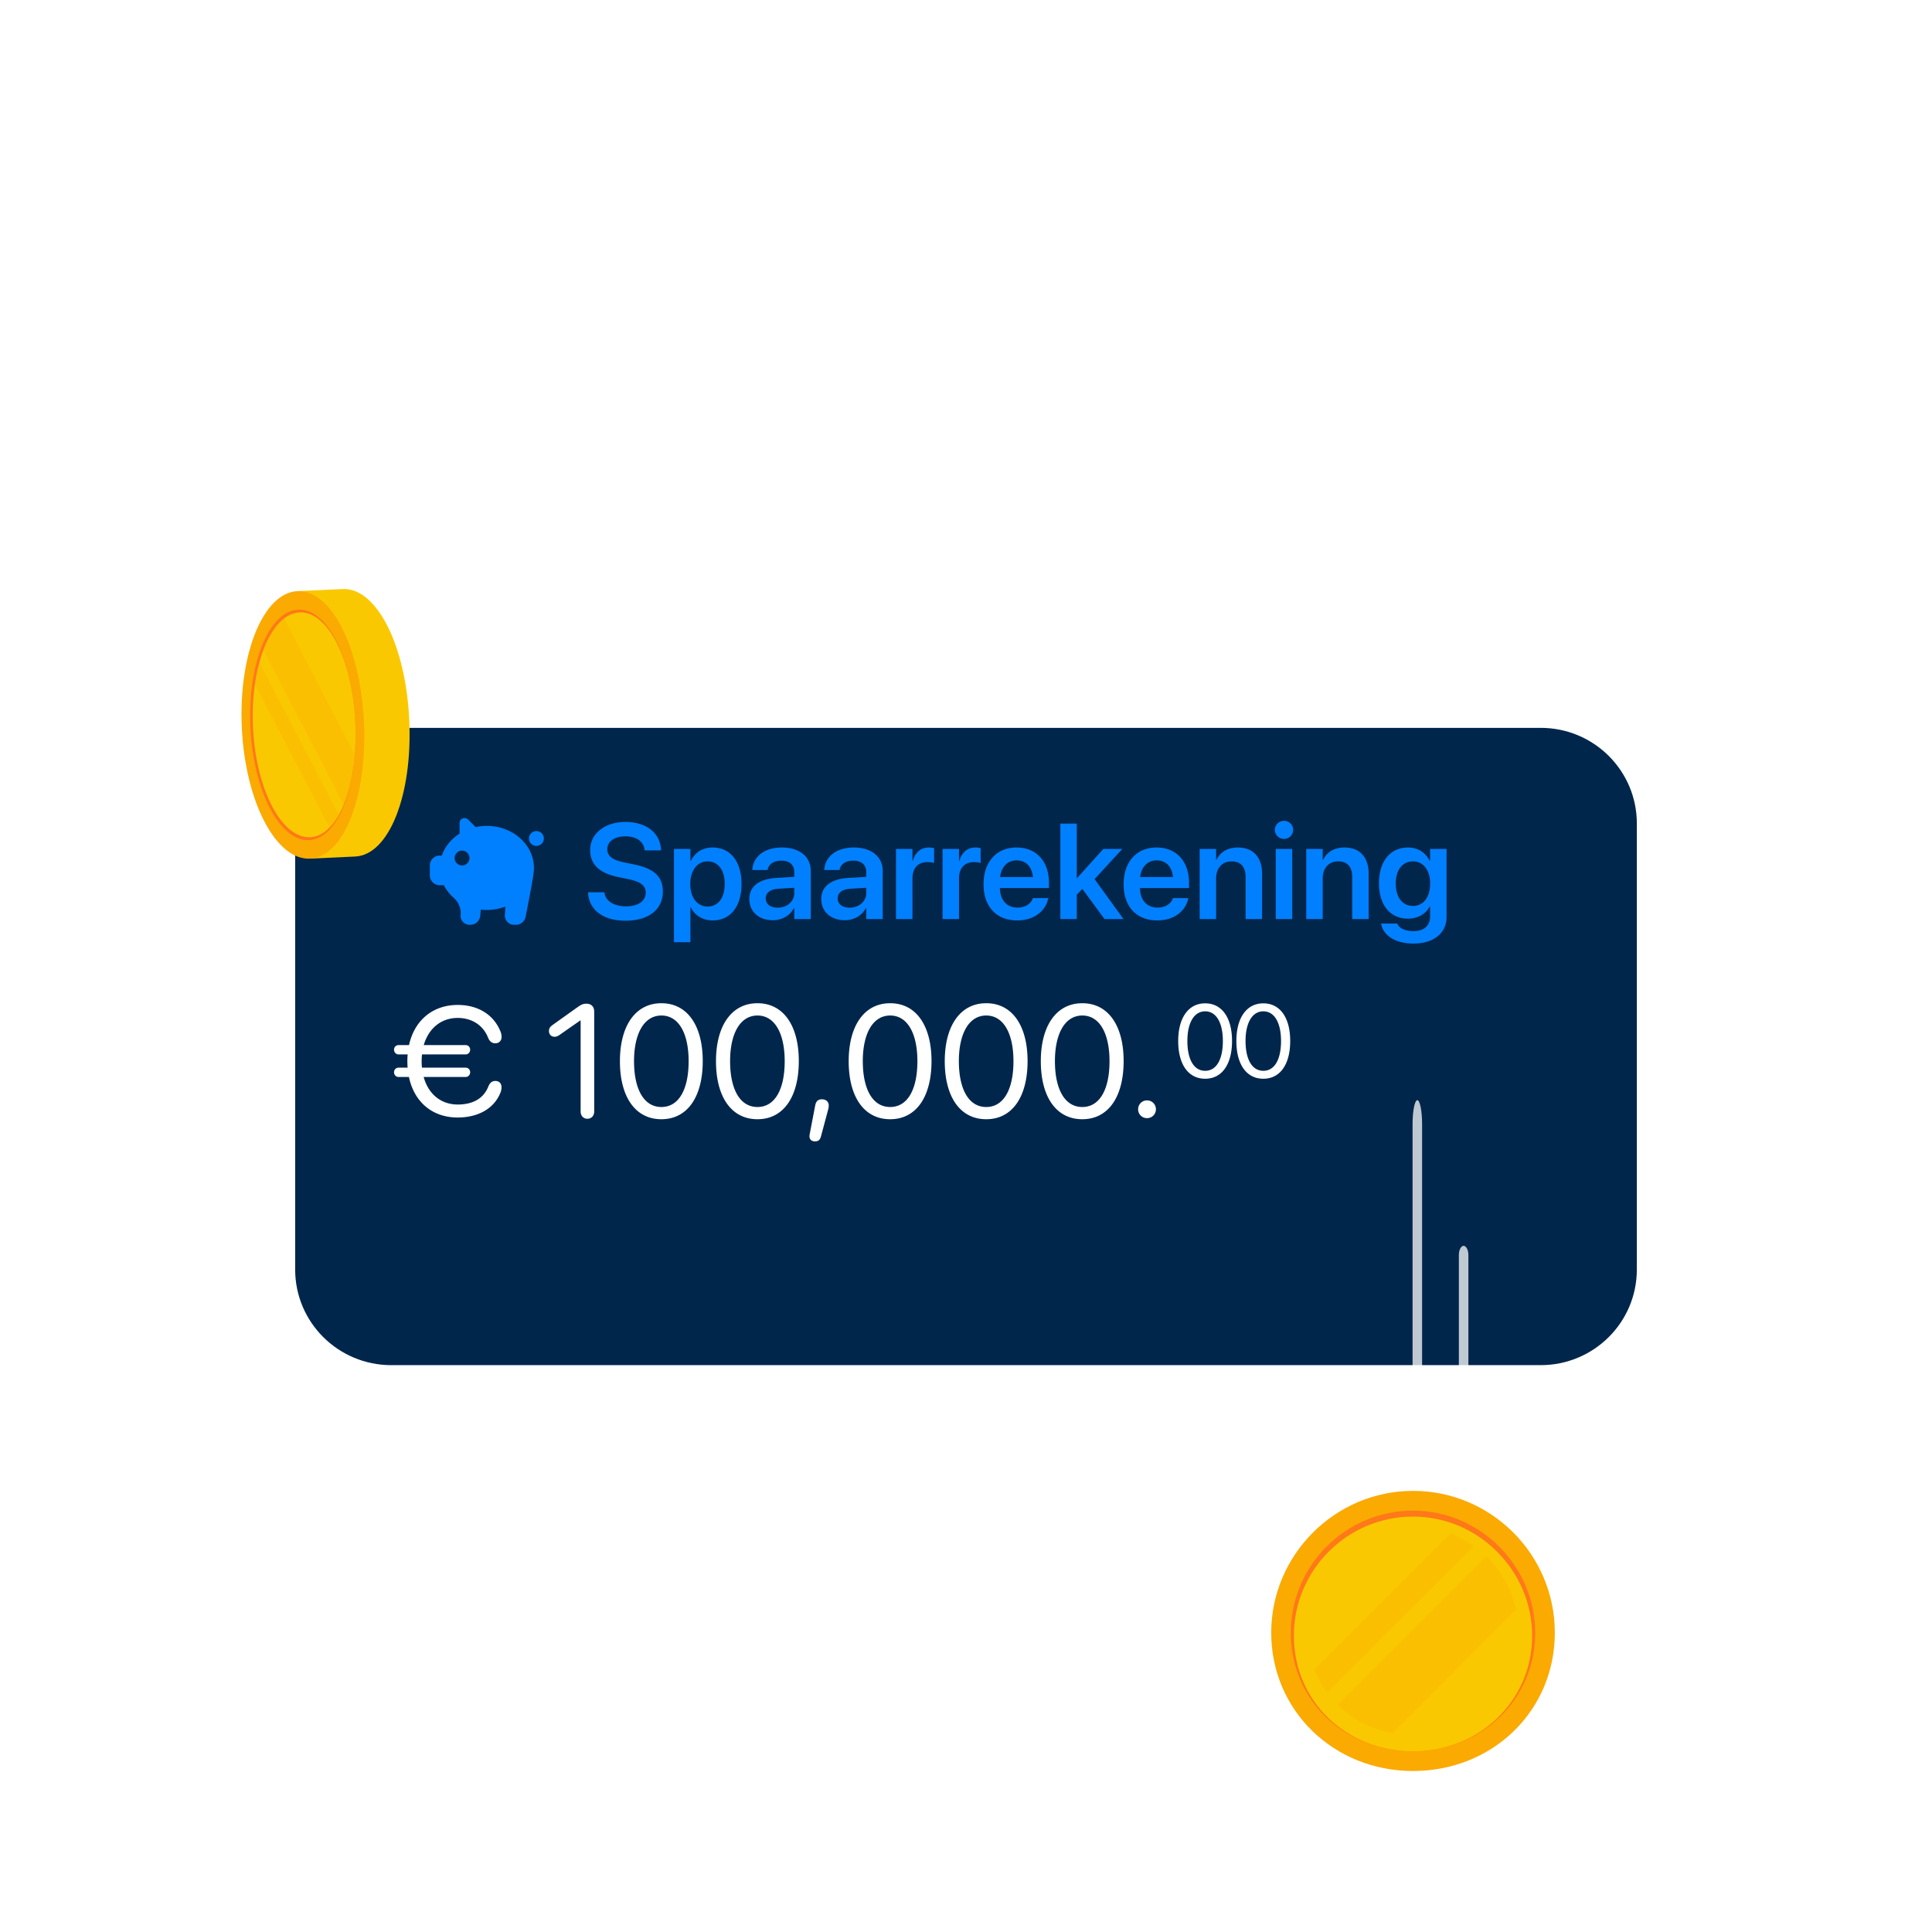 <svg xmlns="http://www.w3.org/2000/svg" width="576" height="576" fill="none"><g clip-path="url(#a)"><circle cx="288" cy="288" r="256" fill="#fff" fill-opacity=".1"/><g filter="url(#b)"><path fill="#00264C" d="M459.343 193H116.657C100.83 193 88 205.76 88 221.5v133c0 15.74 12.83 28.5 28.657 28.5h342.686C475.17 383 488 370.24 488 354.5v-133c0-15.74-12.83-28.5-28.657-28.5z"/></g><path fill="#0080FF" fill-rule="evenodd" d="M141.806 246.589a15.674 15.674 0 0 1 3.337-.356c7.754 0 14.04 5.61 14.04 12.53 0 .486-.031.967-.092 1.439-.108.947-.347 2.437-.717 4.467a573.182 573.182 0 0 1-1.672 8.672 2.954 2.954 0 0 1-2.899 2.375h-.531a2.758 2.758 0 0 1-2.755-2.942l.17-2.496a15.453 15.453 0 0 1-5.544 1.015c-.611 0-1.213-.035-1.804-.103l-.168 1.844a2.953 2.953 0 0 1-2.943 2.682h-.257a2.644 2.644 0 0 1-2.642-2.8l.018-.308c.121-2.19-.933-3.892-1.991-4.862a12.647 12.647 0 0 1-3.01-3.824h-1.242a2.952 2.952 0 0 1-2.956-2.948v-2.948a2.953 2.953 0 0 1 2.956-2.949h.617c.918-2.665 2.805-4.952 5.294-6.532v-3.176a1.476 1.476 0 0 1 2.523-1.042l2.268 2.262zm-4.052 11.437c1.225 0 2.217-.99 2.217-2.211a2.214 2.214 0 0 0-2.217-2.212c-1.224 0-2.216.99-2.216 2.212 0 1.221.992 2.211 2.216 2.211zm22.168-5.832a2.214 2.214 0 0 1-2.217-2.211c0-1.221.992-2.212 2.217-2.212 1.224 0 2.217.991 2.217 2.212a2.214 2.214 0 0 1-2.217 2.211z" clip-rule="evenodd"/><path fill="#0080FF" d="M186.499 274.493c-6.526 0-10.823-3.076-11.158-8.182l-.02-.295h4.869l.04.236c.374 2.445 2.878 3.963 6.446 3.963 3.588 0 5.836-1.597 5.836-4.042v-.019c0-2.129-1.479-3.273-5.146-4.042l-3.055-.631c-5.599-1.163-8.359-3.765-8.359-8.004v-.019c.019-5.008 4.416-8.399 10.547-8.399 6.21 0 10.271 3.273 10.567 8.142l.02.335h-4.87l-.039-.236c-.336-2.484-2.524-3.963-5.718-3.963-3.331.02-5.401 1.577-5.401 3.845v.019c0 2.011 1.557 3.194 4.987 3.904l3.076.631c5.914 1.222 8.497 3.627 8.497 8.063v.02c0 5.303-4.18 8.674-11.119 8.674zm14.431 6.407v-27.797h4.909v3.608h.098c1.203-2.504 3.49-4.042 6.486-4.042 5.303 0 8.655 4.14 8.655 10.882v.02c0 6.703-3.352 10.843-8.596 10.843-2.976 0-5.362-1.498-6.545-3.943h-.098V280.9h-4.909zm10.034-10.626c3.135 0 5.106-2.583 5.106-6.703v-.02c0-4.179-1.971-6.742-5.106-6.742-3.036 0-5.165 2.642-5.165 6.742v.02c0 4.081 2.129 6.703 5.165 6.703zm19.439 4.081c-4.18 0-6.999-2.583-6.999-6.309v-.039c0-3.706 2.878-5.934 7.945-6.25l5.461-.335v-1.439c0-2.109-1.38-3.391-3.864-3.391-2.326 0-3.746 1.085-4.061 2.622l-.04.178h-4.554l.02-.237c.296-3.706 3.509-6.486 8.812-6.486 5.225 0 8.596 2.76 8.596 6.959V274h-4.909v-3.213h-.118c-1.203 2.188-3.529 3.568-6.289 3.568zm-2.11-6.506c0 1.715 1.42 2.76 3.569 2.76 2.819 0 4.948-1.873 4.948-4.357v-1.577l-4.771.296c-2.425.158-3.746 1.202-3.746 2.858v.02zm23.559 6.506c-4.179 0-6.999-2.583-6.999-6.309v-.039c0-3.706 2.879-5.934 7.945-6.25l5.461-.335v-1.439c0-2.109-1.38-3.391-3.864-3.391-2.326 0-3.746 1.085-4.061 2.622l-.039.178h-4.554l.019-.237c.296-3.706 3.509-6.486 8.813-6.486 5.224 0 8.595 2.76 8.595 6.959V274h-4.909v-3.213h-.118c-1.203 2.188-3.529 3.568-6.289 3.568zm-2.109-6.506c0 1.715 1.419 2.76 3.568 2.76 2.819 0 4.948-1.873 4.948-4.357v-1.577l-4.771.296c-2.425.158-3.745 1.202-3.745 2.858v.02zM267.131 274v-20.897h4.908v3.608h.099c.651-2.524 2.385-4.042 4.791-4.042.611 0 1.183.099 1.557.197v4.436c-.414-.158-1.163-.276-1.991-.276-2.78 0-4.456 1.755-4.456 4.85V274h-4.908zm13.879 0v-20.897h4.908v3.608h.099c.651-2.524 2.385-4.042 4.791-4.042.611 0 1.182.099 1.557.197v4.436c-.414-.158-1.163-.276-1.991-.276-2.78 0-4.456 1.755-4.456 4.85V274h-4.908zm22.277.414c-6.269 0-10.055-4.16-10.055-10.803v-.02c0-6.585 3.845-10.922 9.818-10.922 5.974 0 9.68 4.199 9.68 10.508v1.577h-14.628c.079 3.667 2.09 5.835 5.283 5.835 2.445 0 4.042-1.301 4.515-2.7l.039-.138h4.594l-.059.216c-.651 3.214-3.726 6.447-9.187 6.447zm-.178-17.901c-2.602 0-4.554 1.755-4.948 4.968h9.798c-.355-3.312-2.247-4.968-4.85-4.968zM316.121 274v-28.448h4.909v16.225h.098l7.807-8.674h5.678l-8.28 8.99L334.948 274h-5.658l-6.604-8.99-1.656 1.735V274h-4.909zm28.921.414c-6.269 0-10.055-4.16-10.055-10.803v-.02c0-6.585 3.845-10.922 9.818-10.922 5.974 0 9.68 4.199 9.68 10.508v1.577h-14.628c.079 3.667 2.09 5.835 5.283 5.835 2.445 0 4.042-1.301 4.515-2.7l.039-.138h4.594l-.059.216c-.651 3.214-3.726 6.447-9.187 6.447zm-.178-17.901c-2.602 0-4.554 1.755-4.948 4.968h9.798c-.355-3.312-2.247-4.968-4.85-4.968zM357.659 274v-20.897h4.909v3.272h.098c1.085-2.247 3.214-3.706 6.388-3.706 4.593 0 7.215 2.957 7.215 7.807V274h-4.909v-12.538c0-2.977-1.38-4.653-4.179-4.653-2.819 0-4.613 2.05-4.613 5.067V274h-4.909zm25.155-23.894c-1.537 0-2.74-1.222-2.74-2.681 0-1.498 1.203-2.701 2.74-2.701 1.538 0 2.721 1.203 2.721 2.701a2.693 2.693 0 0 1-2.721 2.681zM380.35 274v-20.897h4.909V274h-4.909zm9.088 0v-20.897h4.909v3.272h.099c1.084-2.247 3.213-3.706 6.387-3.706 4.594 0 7.216 2.957 7.216 7.807V274h-4.909v-12.538c0-2.977-1.38-4.653-4.179-4.653-2.82 0-4.614 2.05-4.614 5.067V274h-4.909zm31.977 7.314c-5.54 0-9.029-2.523-9.62-5.796l-.04-.177h4.83l.059.157c.533 1.203 2.208 2.11 4.771 2.11 3.194 0 4.948-1.696 4.948-4.357v-3.016h-.098c-1.163 2.227-3.529 3.647-6.526 3.647-5.244 0-8.615-4.022-8.615-10.528v-.019c0-6.605 3.411-10.666 8.694-10.666 2.957 0 5.244 1.577 6.427 3.982h.118v-3.548h4.909v20.306c0 4.731-3.805 7.905-9.857 7.905zm-.138-11.217c3.056 0 5.106-2.583 5.106-6.644v-.02c0-4.041-2.07-6.624-5.106-6.624-3.154 0-5.145 2.543-5.145 6.604v.02c0 4.12 1.991 6.664 5.145 6.664z"/><path fill="#fff" d="M118.827 321.088c-.767 0-1.348-.626-1.348-1.392 0-.812.581-1.391 1.348-1.391h2.697a26.46 26.46 0 0 1-.07-1.926c0-.695.024-1.368.093-2.017h-2.72c-.767 0-1.348-.627-1.348-1.392 0-.812.581-1.392 1.348-1.392h3.116c1.627-7.398 7.091-11.967 14.509-11.967 6.231 0 10.812 3.038 12.765 7.932.232.556.325 1.136.325 1.6 0 1.137-.767 1.902-1.883 1.902-1 0-1.697-.557-2.163-1.716-1.557-3.85-4.999-5.845-9.044-5.845-4.883 0-8.65 3.061-10.115 8.094H138.8c.791 0 1.372.58 1.372 1.392 0 .765-.581 1.392-1.372 1.392h-12.997a27.686 27.686 0 0 0-.094 2.017c0 .673.024 1.299.094 1.926H138.8c.791 0 1.372.579 1.372 1.391 0 .766-.581 1.392-1.372 1.392h-12.486c1.395 5.125 5.185 8.21 10.161 8.21 4.046 0 7.533-1.461 9.091-5.311.465-1.16 1.116-1.716 2.116-1.716 1.116 0 1.837.719 1.837 1.855 0 .464-.07 1.044-.302 1.6-2.07 5.173-7.185 7.445-12.765 7.445-7.511 0-12.951-4.569-14.533-12.083h-3.092zm56.304 12.455c-1.186 0-2.023-.882-2.023-2.157v-27.16h-.093l-6.278 4.384c-.465.325-.907.487-1.418.487-.977 0-1.651-.696-1.651-1.716 0-.743.279-1.23 1.162-1.856l7.185-5.126c1.302-.927 1.86-1.159 2.814-1.159 1.441 0 2.325.881 2.325 2.342v29.804c0 1.275-.837 2.157-2.023 2.157zm22.06.139c-7.836 0-12.37-6.726-12.37-17.303 0-10.483 4.581-17.279 12.37-17.279 7.789 0 12.323 6.75 12.323 17.256 0 10.576-4.51 17.326-12.323 17.326zm0-3.642c5.232 0 8.115-5.311 8.115-13.661 0-8.233-2.93-13.614-8.115-13.614-5.185 0-8.161 5.427-8.161 13.591 0 8.35 2.906 13.684 8.161 13.684zm28.64 3.642c-7.836 0-12.37-6.726-12.37-17.303 0-10.483 4.581-17.279 12.37-17.279 7.789 0 12.323 6.75 12.323 17.256 0 10.576-4.51 17.326-12.323 17.326zm0-3.642c5.232 0 8.115-5.311 8.115-13.661 0-8.233-2.93-13.614-8.115-13.614-5.185 0-8.161 5.427-8.161 13.591 0 8.35 2.906 13.684 8.161 13.684zm19.224-2.296c1.185 0 2.023.696 2.023 1.833 0 .417-.047.765-.186 1.275l-2.14 7.979c-.255.997-.79 1.461-1.767 1.461-.93 0-1.651-.534-1.651-1.461 0-.348.047-.58.07-.719l1.651-8.605c.256-1.276.907-1.763 2-1.763zm20.339 5.938c-7.835 0-12.37-6.726-12.37-17.303 0-10.483 4.581-17.279 12.37-17.279 7.79 0 12.324 6.75 12.324 17.256 0 10.576-4.511 17.326-12.324 17.326zm0-3.642c5.232 0 8.115-5.311 8.115-13.661 0-8.233-2.93-13.614-8.115-13.614-5.185 0-8.161 5.427-8.161 13.591 0 8.35 2.906 13.684 8.161 13.684zm28.64 3.642c-7.835 0-12.369-6.726-12.369-17.303 0-10.483 4.58-17.279 12.369-17.279 7.79 0 12.324 6.75 12.324 17.256 0 10.576-4.511 17.326-12.324 17.326zm0-3.642c5.232 0 8.115-5.311 8.115-13.661 0-8.233-2.93-13.614-8.115-13.614-5.185 0-8.161 5.427-8.161 13.591 0 8.35 2.906 13.684 8.161 13.684zm28.641 3.642c-7.836 0-12.37-6.726-12.37-17.303 0-10.483 4.58-17.279 12.37-17.279 7.789 0 12.323 6.75 12.323 17.256 0 10.576-4.51 17.326-12.323 17.326zm0-3.642c5.232 0 8.113-5.311 8.113-13.661 0-8.233-2.928-13.614-8.113-13.614-5.186 0-8.162 5.427-8.162 13.591 0 8.35 2.907 13.684 8.162 13.684zm19.292 3.317a2.617 2.617 0 0 1-2.65-2.644 2.617 2.617 0 0 1 2.65-2.644 2.618 2.618 0 0 1 2.652 2.644 2.618 2.618 0 0 1-2.652 2.644zm17.338-11.745c-5.093 0-8.04-4.372-8.04-11.247 0-6.814 2.978-11.231 8.04-11.231 5.064 0 8.01 4.387 8.01 11.216 0 6.875-2.931 11.262-8.01 11.262zm0-2.367c3.4 0 5.276-3.452 5.276-8.88 0-5.351-1.904-8.849-5.276-8.849-3.369 0-5.305 3.528-5.305 8.834 0 5.428 1.891 8.895 5.305 8.895zm17.343 2.367c-5.093 0-8.04-4.372-8.04-11.247 0-6.814 2.978-11.231 8.04-11.231 5.062 0 8.01 4.387 8.01 11.216 0 6.875-2.931 11.262-8.01 11.262zm0-2.367c3.4 0 5.274-3.452 5.274-8.88 0-5.351-1.903-8.849-5.274-8.849-3.369 0-5.305 3.528-5.305 8.834 0 5.428 1.888 8.895 5.305 8.895z"/><g filter="url(#c)"><path fill="#FAAA00" d="M421.273 504C397.579 504 379 485.895 379 462.761c0-23.134 18.968-42.275 42.273-42.275 23.305 0 42.273 18.969 42.273 42.275 0 23.306-18.558 41.239-42.273 41.239z"/><path fill="#FF7819" d="M421.274 426.377c-20.09 0-36.425 16.336-36.425 36.427s15.99 35.326 36.425 35.326c20.435 0 36.425-15.516 36.425-35.326 0-19.81-16.335-36.427-36.425-36.427z"/><path fill="#FAC800" d="M421.273 428.147c-19.594 0-35.519 15.926-35.519 35.52 0 19.595 15.602 34.463 35.519 34.463 19.917 0 35.519-15.127 35.519-34.463 0-19.335-15.925-35.52-35.519-35.52z"/><path fill="#FAAA00" fill-opacity=".3" d="m439.292 436.909-43.676 43.677a29.003 29.003 0 0 1-3.733-6.819l40.525-40.527a30.099 30.099 0 0 1 6.884 3.669zm12.689 19.033-36.771 36.772c-6.344-1.166-12.019-4.144-16.378-8.416l44.258-44.261a31.225 31.225 0 0 1 8.891 15.905z"/><path fill="#fff" fill-opacity=".75" d="M422.558 400.598c-.796 0-1.42-3.215-1.42-7.163v-82.272c0-3.97.645-7.163 1.42-7.163.775 0 1.421 3.215 1.421 7.163v82.25c0 3.97-.646 7.164-1.421 7.164v.021zm13.8 6.088c-.796 0-1.42-1.232-1.42-2.745v-53.767c0-1.513.645-2.745 1.42-2.745.775 0 1.421 1.232 1.421 2.745v53.767c0 1.513-.646 2.745-1.421 2.745z"/></g><g filter="url(#d)"><path fill="#fff" fill-opacity=".75" d="M89.88 139.046c-.637 0-1.136-1.449-1.136-3.254V75.254c0-1.804.516-3.254 1.135-3.254.62 0 1.135 1.45 1.135 3.254v60.538c0 1.805-.516 3.254-1.135 3.254zm11.728 0c-.594 0-1.059-.918-1.059-2.046v-28.144c0-1.128.481-2.046 1.059-2.046s1.06.918 1.06 2.046V137c0 1.128-.482 2.046-1.06 2.046z"/><path fill="#FAC800" d="M88.783 155.046c-6.534 6.18-10.686 20.81-9.913 37.611.788 16.802 6.292 30.981 13.373 36.517l.129 2.817 13.534-.628c10.074-.467 17.155-18.363 16.109-40.717-1.046-22.355-9.768-39.51-19.843-39.028l-13.534.628.129 2.816.016-.016z"/><path fill="#FAAA00" d="M108.498 191.273c1.046 22.354-6.035 40.25-16.11 40.717-10.154.483-19.263-17.027-20.293-39.011-1.03-21.984 6.405-40.267 16.56-40.733 10.074-.467 18.797 16.673 19.843 39.027z"/><path fill="#FF7819" d="M74.654 192.851c.885 18.942 8.723 34.022 17.477 33.62 8.626-.403 14.693-15.805 13.792-35.085-.901-19.264-8.368-34.038-17.01-33.636-8.755.403-15.144 16.158-14.259 35.101z"/><path fill="#FAC800" d="M105.778 200.929c-.466 5.778-1.625 10.896-3.299 14.968-.45 1.11-.949 2.14-1.48 3.09-.837 1.496-1.77 2.768-2.768 3.765-1.722 1.755-3.653 2.753-5.745 2.849-8.546.402-16.19-14.307-17.06-32.783-.208-4.522 0-8.851.58-12.827a49.82 49.82 0 0 1 1.336-6.501c.354-1.304.74-2.527 1.175-3.686 1.593-4.233 3.717-7.5 6.18-9.399 1.448-1.11 3.009-1.738 4.65-1.818 8.417-.387 15.707 14.017 16.576 32.815a74.277 74.277 0 0 1-.145 9.527z"/><path fill="#FAAA00" fill-opacity=".3" d="M100.998 218.986c-.836 1.497-1.77 2.768-2.767 3.766l-22.225-42.761a49.77 49.77 0 0 1 1.336-6.502l23.656 45.497zm4.779-18.057c-.466 5.778-1.625 10.896-3.299 14.968l-23.962-46.093c1.593-4.233 3.717-7.5 6.18-9.399l21.081 40.524z"/></g></g><defs><filter id="b" width="448" height="238" x="64" y="193" color-interpolation-filters="sRGB" filterUnits="userSpaceOnUse"><feFlood flood-opacity="0" result="BackgroundImageFix"/><feColorMatrix in="SourceAlpha" result="hardAlpha" values="0 0 0 0 0 0 0 0 0 0 0 0 0 0 0 0 0 0 127 0"/><feOffset dy="24"/><feGaussianBlur stdDeviation="12"/><feComposite in2="hardAlpha" operator="out"/><feColorMatrix values="0 0 0 0 0 0 0 0 0 0 0 0 0 0 0 0 0 0 0.15 0"/><feBlend in2="BackgroundImageFix" result="effect1_dropShadow_4944_171769"/><feBlend in="SourceGraphic" in2="effect1_dropShadow_4944_171769" result="shape"/></filter><filter id="c" width="132.547" height="248" x="355" y="304" color-interpolation-filters="sRGB" filterUnits="userSpaceOnUse"><feFlood flood-opacity="0" result="BackgroundImageFix"/><feColorMatrix in="SourceAlpha" result="hardAlpha" values="0 0 0 0 0 0 0 0 0 0 0 0 0 0 0 0 0 0 127 0"/><feOffset dy="24"/><feGaussianBlur stdDeviation="12"/><feComposite in2="hardAlpha" operator="out"/><feColorMatrix values="0 0 0 0 0 0 0 0 0 0 0 0 0 0 0 0 0 0 0.15 0"/><feBlend in2="BackgroundImageFix" result="effect1_dropShadow_4944_171769"/><feBlend in="SourceGraphic" in2="effect1_dropShadow_4944_171769" result="shape"/></filter><filter id="d" width="98.117" height="208" x="48" y="72" color-interpolation-filters="sRGB" filterUnits="userSpaceOnUse"><feFlood flood-opacity="0" result="BackgroundImageFix"/><feColorMatrix in="SourceAlpha" result="hardAlpha" values="0 0 0 0 0 0 0 0 0 0 0 0 0 0 0 0 0 0 127 0"/><feOffset dy="24"/><feGaussianBlur stdDeviation="12"/><feComposite in2="hardAlpha" operator="out"/><feColorMatrix values="0 0 0 0 0 0 0 0 0 0 0 0 0 0 0 0 0 0 0.15 0"/><feBlend in2="BackgroundImageFix" result="effect1_dropShadow_4944_171769"/><feBlend in="SourceGraphic" in2="effect1_dropShadow_4944_171769" result="shape"/></filter><clipPath id="a"><path fill="#fff" d="M32 32h512v512H32z"/></clipPath></defs></svg>